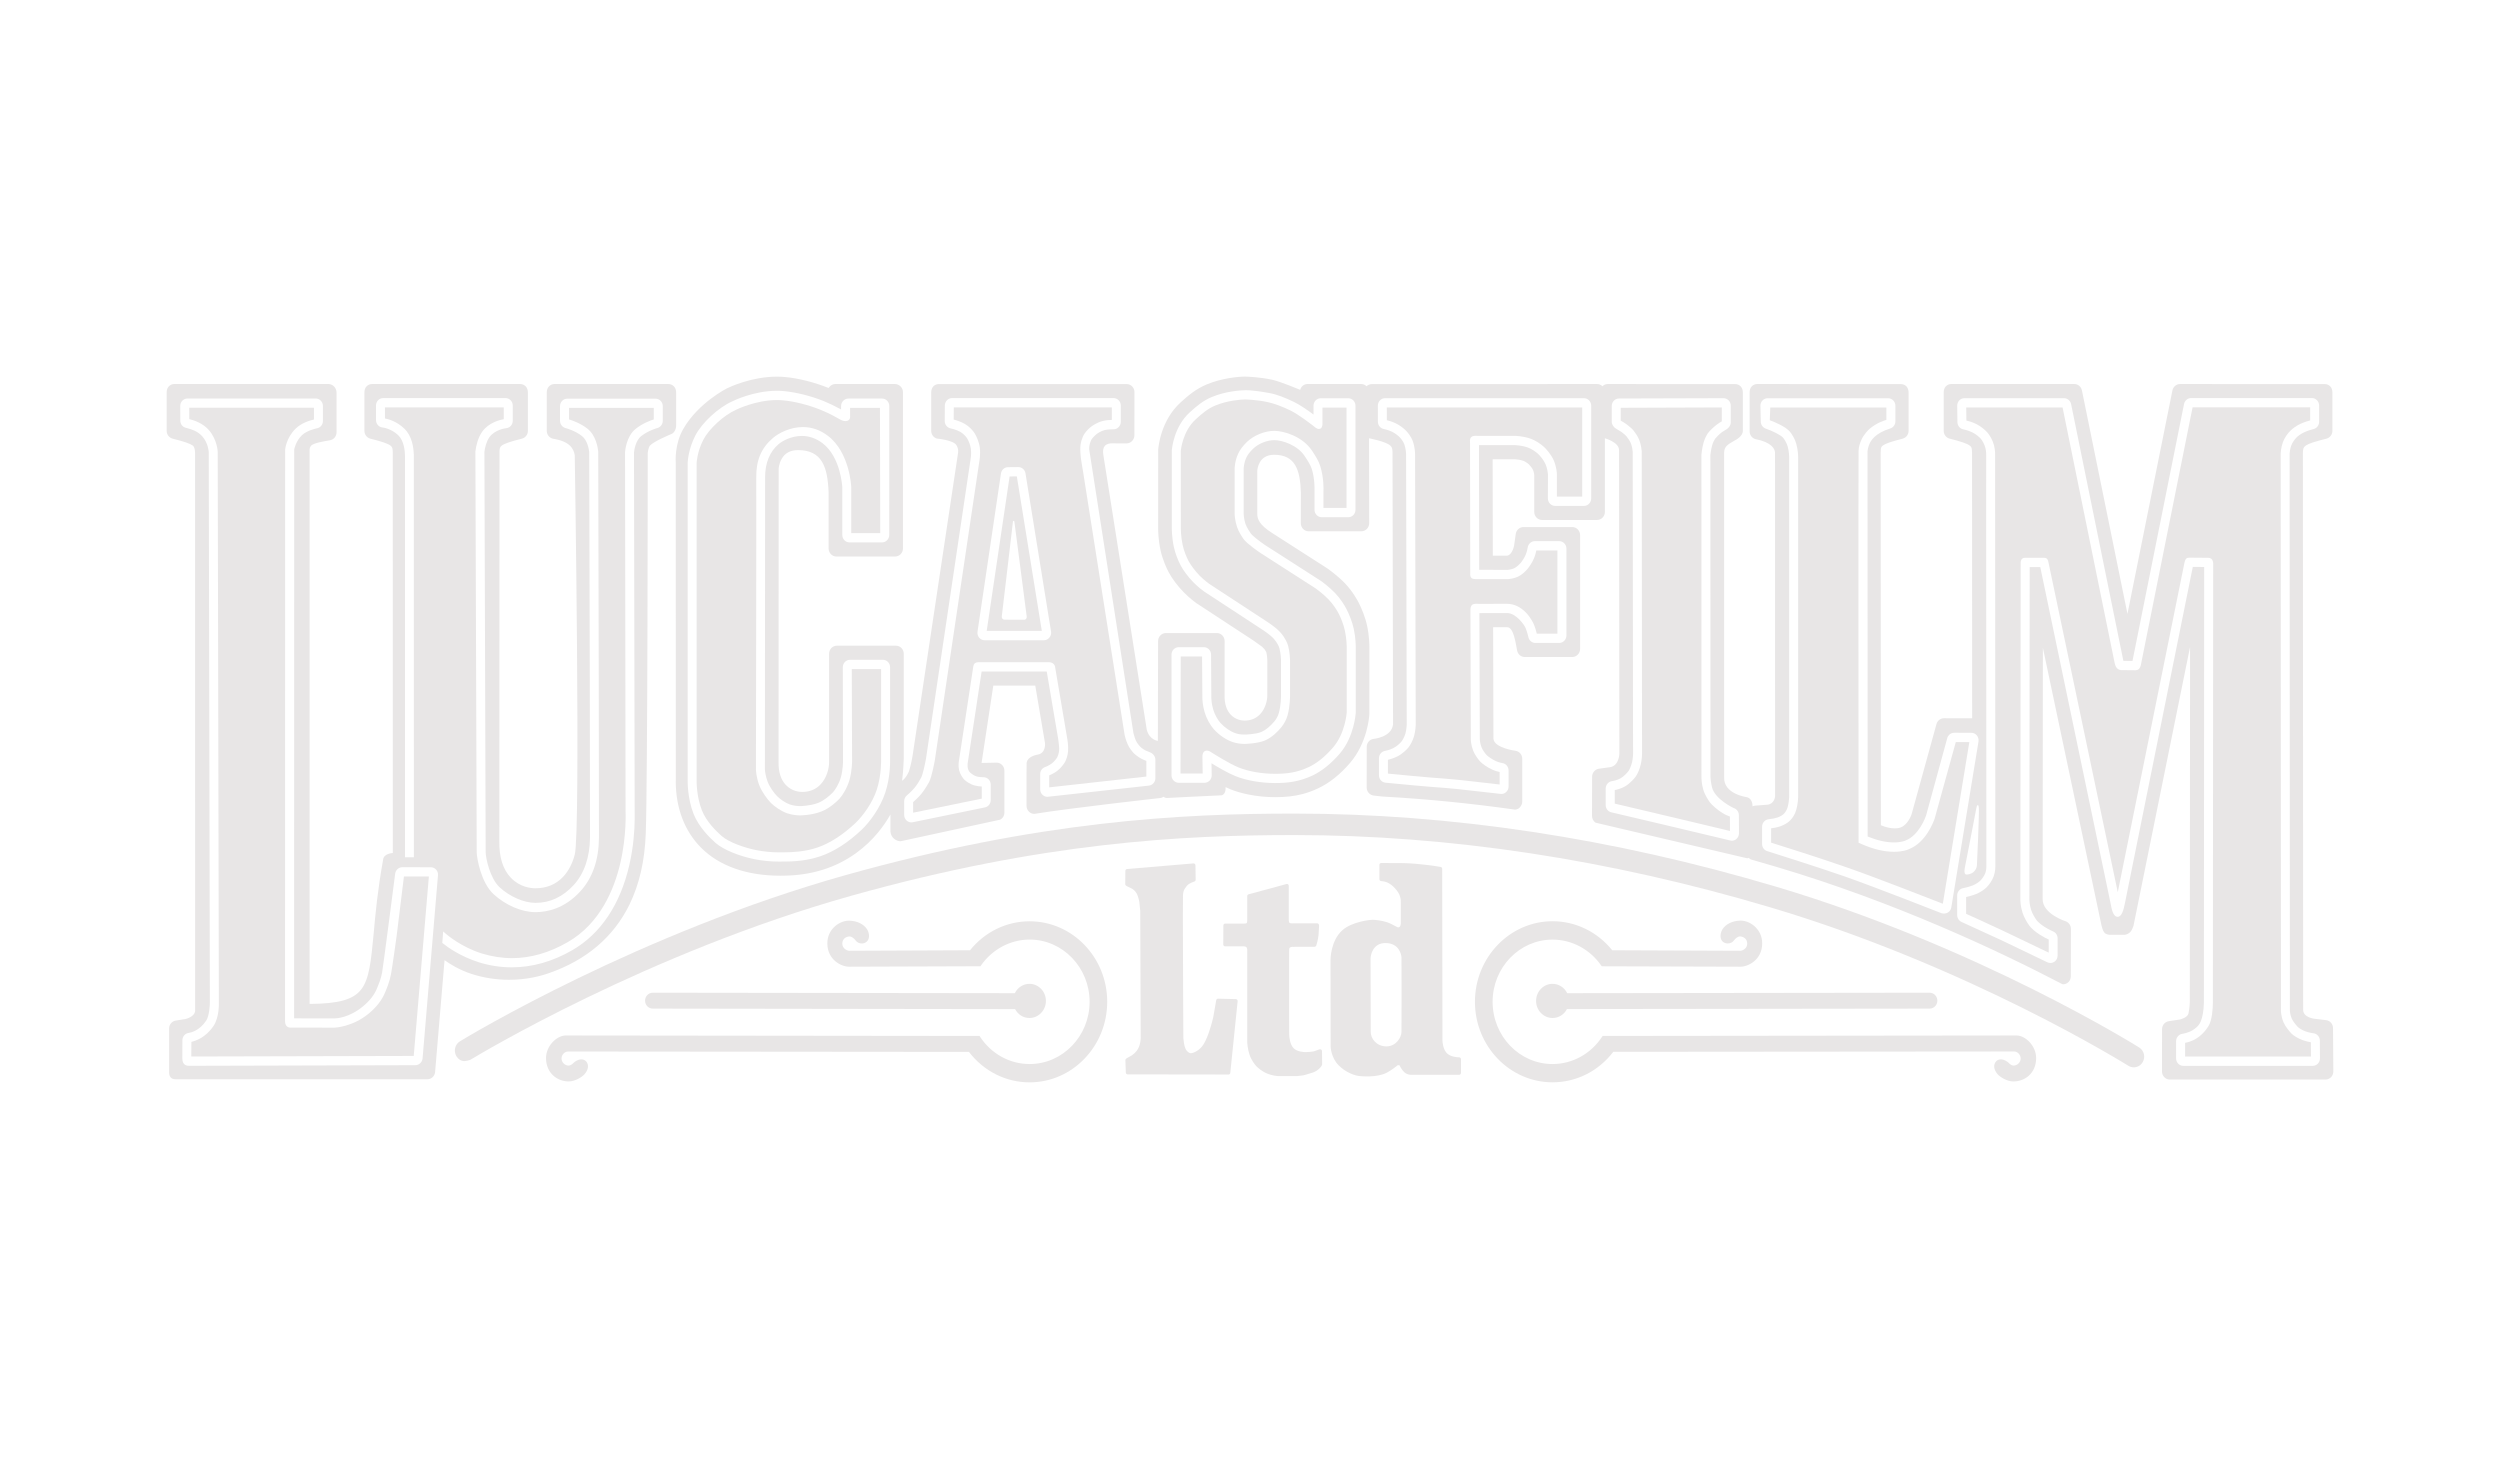 <?xml version="1.0" encoding="UTF-8"?>
<svg width="120px" height="70px" viewBox="0 0 120 70" version="1.1" xmlns="http://www.w3.org/2000/svg" xmlns:xlink="http://www.w3.org/1999/xlink">
    <!-- Generator: Sketch 56.3 (81716) - https://sketch.com -->
    <title>Assets / Logos / Client Logos / Lucasfilm</title>
    <desc>Created with Sketch.</desc>
    <g id="Assets-/-Logos-/-Client-Logos-/-Lucasfilm" stroke="none" stroke-width="1" fill="none" fill-rule="evenodd">
        <g id="Lucasfilm_logo-2-Copy" transform="translate(8, 18)" fill="#E8E6E6" fill-rule="nonzero">
            <g id="Lucasfilm_logo">
                <path d="M13.267,27.288 L13.23,27.261 L13.272,26.71 L13.398,26.82 C13.474,26.884 14.148,27.46 15.123,27.766 C15.604,27.913 16.094,27.991 16.577,27.991 C17.47,27.991 18.37,27.731 19.253,27.221 C20.817,26.324 21.489,24.662 21.776,23.426 C22.088,22.085 22.027,20.934 22.027,20.924 L22.027,20.922 L22.002,3.717 L22.002,3.715 L22.002,3.712 C22.002,3.682 22.05,2.945 22.52,2.579 C22.847,2.319 23.222,2.182 23.381,2.133 L23.381,1.579 L19.314,1.579 L19.314,2.132 C19.477,2.182 19.87,2.319 20.199,2.578 C20.606,2.897 20.697,3.495 20.715,3.67 L20.715,3.675 L20.715,3.677 C20.732,9.199 20.755,21.682 20.75,22.21 C20.742,23.282 20.44,24.151 19.849,24.792 C19.095,25.611 18.267,25.783 17.709,25.783 L17.692,25.783 C17.035,25.781 16.27,25.449 15.695,24.924 C15.083,24.36 14.885,23.184 14.882,22.905 L14.819,3.677 L14.819,3.672 L14.819,3.67 C14.852,3.393 14.94,3.007 15.154,2.71 C15.471,2.279 15.991,2.155 16.18,2.12 L16.18,1.554 L10.478,1.554 L10.478,2.087 C10.646,2.117 11.046,2.225 11.406,2.573 C11.773,2.922 11.849,3.465 11.861,3.794 L11.864,3.794 L11.864,3.854 L11.866,23.15 L11.439,23.15 L11.439,3.857 C11.434,3.655 11.396,3.161 11.119,2.895 C10.79,2.578 10.405,2.524 10.362,2.519 C10.181,2.501 10.048,2.347 10.048,2.162 L10.048,1.465 C10.048,1.268 10.201,1.108 10.393,1.108 L16.265,1.108 C16.456,1.108 16.612,1.268 16.612,1.465 L16.612,2.197 C16.612,2.384 16.477,2.536 16.298,2.553 C16.243,2.558 15.755,2.628 15.498,2.977 C15.347,3.186 15.279,3.478 15.252,3.687 L15.312,22.903 C15.315,23.199 15.523,24.166 15.984,24.592 C16.474,25.041 17.146,25.335 17.694,25.337 L17.712,25.337 C18.401,25.337 19.014,25.05 19.535,24.485 C20.04,23.937 20.312,23.147 20.32,22.205 C20.325,21.689 20.302,9.226 20.282,3.692 L20.282,3.689 C20.267,3.565 20.196,3.134 19.937,2.932 C19.598,2.663 19.145,2.546 19.14,2.546 C18.989,2.503 18.881,2.361 18.881,2.199 L18.881,1.492 C18.881,1.298 19.037,1.136 19.228,1.136 L23.468,1.136 C23.657,1.136 23.813,1.298 23.813,1.492 L23.813,2.2 C23.813,2.362 23.705,2.504 23.554,2.546 C23.546,2.546 23.124,2.663 22.779,2.932 C22.505,3.146 22.442,3.617 22.432,3.72 L22.432,4.126 C22.445,10.527 22.465,21.271 22.465,21.333 C22.46,21.841 22.412,22.636 22.206,23.528 C21.771,25.422 20.822,26.832 19.464,27.612 C18.524,28.155 17.548,28.432 16.564,28.432 C16.029,28.432 15.498,28.35 14.987,28.19 C14.092,27.906 13.486,27.465 13.267,27.288 M13.023,24.014 L12.284,32.802 C12.266,32.987 12.115,33.129 11.937,33.129 L1.097,33.159 C1.006,33.159 0.752,33.166 0.752,32.802 L0.755,31.933 C0.755,31.751 0.888,31.599 1.064,31.579 C1.147,31.566 1.57,31.482 1.897,30.991 C2.05,30.762 2.075,30.218 2.073,30.119 L2.02,3.702 C2.017,3.66 1.992,3.274 1.723,2.96 C1.491,2.691 1.192,2.608 0.993,2.554 L0.903,2.529 C0.754,2.486 0.654,2.352 0.654,2.187 L0.654,2.038 C0.654,1.831 0.651,1.485 0.651,1.485 C0.651,1.387 0.687,1.3 0.752,1.233 C0.817,1.166 0.908,1.128 0.998,1.128 L7.153,1.128 C7.344,1.128 7.5,1.288 7.5,1.485 L7.5,2.207 C7.5,2.384 7.379,2.531 7.211,2.559 C7.163,2.571 6.728,2.661 6.491,2.892 C6.207,3.166 6.124,3.543 6.122,3.585 C6.122,3.617 6.119,12.635 6.119,20.309 L6.117,30.881 C6.117,30.881 7.762,30.884 8.053,30.884 C8.124,30.884 8.755,30.866 9.434,30.296 C9.749,30.037 9.97,29.75 10.093,29.446 L10.108,29.411 C10.153,29.306 10.284,28.993 10.34,28.691 C10.38,28.497 10.963,23.982 10.968,23.937 C10.991,23.758 11.139,23.626 11.313,23.626 L12.679,23.628 C12.777,23.628 12.87,23.67 12.935,23.743 C13.001,23.815 13.033,23.914 13.023,24.014 M16.431,29.03 C17.264,29.03 17.935,28.858 18.355,28.708 C20.151,28.083 21.451,26.974 22.214,25.422 C22.686,24.448 22.946,23.339 22.996,22.023 C23.089,19.612 23.091,3.966 23.091,3.735 C23.091,3.735 23.119,3.478 23.199,3.388 C23.381,3.184 24.198,2.845 24.198,2.845 C24.359,2.8 24.455,2.601 24.455,2.427 L24.455,0.837 C24.455,0.722 24.417,0.615 24.351,0.55 C24.281,0.475 24.185,0.433 24.085,0.433 L18.612,0.433 C18.514,0.433 18.418,0.475 18.348,0.55 C18.282,0.615 18.245,0.722 18.245,0.837 L18.245,2.683 C18.245,2.853 18.358,3.007 18.521,3.052 L18.529,3.054 L18.534,3.057 C19.341,3.181 19.535,3.528 19.588,3.852 C19.588,3.852 19.877,21.946 19.588,23.022 C19.588,23.022 19.588,23.027 19.588,23.025 C19.588,23.022 19.588,23.022 19.588,23.022 C19.492,23.396 19.311,23.79 19.027,24.089 C18.682,24.453 18.237,24.637 17.701,24.637 C17.49,24.637 16.954,24.59 16.519,24.129 C16.139,23.733 15.956,23.145 15.968,22.384 L15.968,22.382 C15.968,22.24 15.968,19.018 15.976,4.494 C15.976,4.031 15.976,3.705 15.976,3.705 C15.981,3.523 15.989,3.46 16.084,3.388 C16.215,3.291 16.497,3.194 17.06,3.054 L17.063,3.052 C17.226,3.007 17.339,2.852 17.339,2.683 L17.339,0.837 C17.339,0.722 17.299,0.615 17.239,0.55 C17.168,0.475 17.07,0.433 16.969,0.433 L9.857,0.433 C9.759,0.433 9.661,0.475 9.59,0.55 C9.527,0.615 9.492,0.722 9.492,0.837 L9.492,2.683 C9.492,2.853 9.605,3.007 9.766,3.052 L9.766,3.054 L9.769,3.054 C10.33,3.194 10.614,3.291 10.742,3.388 C10.84,3.46 10.845,3.523 10.853,3.705 L10.855,22.945 C10.855,22.945 10.405,22.96 10.387,23.279 C10.126,24.722 10.018,25.885 9.935,26.822 C9.809,28.13 9.731,28.995 9.331,29.501 C8.949,29.984 8.252,30.179 6.861,30.188 L6.861,3.565 C6.871,3.49 6.896,3.433 6.942,3.383 C7.077,3.259 7.563,3.179 7.824,3.136 L7.842,3.131 C8.023,3.102 8.151,2.94 8.154,2.753 L8.154,0.844 C8.154,0.617 7.973,0.431 7.754,0.431 L0.367,0.431 C0.269,0.431 0.171,0.475 0.101,0.548 C0.038,0.613 0,0.72 0,0.834 L0,2.683 C0,2.852 0.113,3.007 0.277,3.052 L0.279,3.054 C0.843,3.194 1.124,3.293 1.255,3.388 C1.363,3.468 1.363,3.734 1.363,3.734 C1.363,3.831 1.366,30.258 1.366,30.5 C1.366,30.796 0.946,30.901 0.918,30.909 C0.918,30.909 0.556,30.968 0.438,30.988 C0.259,31.013 0.123,31.17 0.118,31.354 L0.118,31.357 L0.118,31.359 L0.118,33.45 C0.118,33.525 0.118,33.639 0.201,33.727 C0.282,33.804 0.382,33.804 0.433,33.804 L0.453,33.804 L0.468,33.804 L12.515,33.804 C12.711,33.804 12.87,33.652 12.885,33.452 L13.338,28.088 C13.582,28.262 14.029,28.551 14.625,28.746 C15.209,28.935 15.815,29.03 16.431,29.03" id="Shape"></path>
                <path d="M103.258,33.056 C103.193,33.121 103.105,33.161 103.014,33.161 L96.799,33.161 C96.608,33.161 96.452,32.999 96.452,32.802 L96.452,31.98 C96.452,31.803 96.58,31.649 96.749,31.624 C96.777,31.619 97.036,31.577 97.234,31.457 C97.378,31.367 97.541,31.25 97.632,31.036 C97.72,30.837 97.777,30.515 97.787,30.136 C97.787,30.124 97.8,11.063 97.8,9.216 C97.647,9.216 97.405,9.214 97.254,9.211 C97.02,10.363 94.025,25.208 93.995,25.36 C93.929,25.696 93.841,26.008 93.645,26.008 C93.421,26 93.356,25.617 93.313,25.385 C93.298,25.308 90.225,10.632 89.933,9.219 L89.425,9.219 L89.41,25.195 C89.41,25.205 89.417,25.437 89.493,25.674 C89.553,25.863 89.689,26.075 89.759,26.172 C89.812,26.244 89.965,26.379 90.131,26.486 C90.333,26.616 90.549,26.708 90.551,26.711 C90.685,26.765 90.765,26.897 90.765,27.039 L90.765,27.867 C90.765,27.989 90.707,28.101 90.607,28.168 C90.552,28.203 90.486,28.223 90.418,28.223 C90.37,28.223 90.318,28.21 90.275,28.191 L88.009,27.104 L86.15,26.252 C86.024,26.192 85.944,26.063 85.944,25.923 L85.944,24.986 C85.944,24.812 86.062,24.665 86.223,24.632 C86.226,24.632 86.231,24.632 86.236,24.63 C86.457,24.585 86.61,24.533 86.698,24.498 C86.844,24.438 86.983,24.343 87.053,24.274 C87.123,24.206 87.244,24.049 87.294,23.91 C87.345,23.768 87.347,23.623 87.345,23.596 L87.345,22.437 C87.337,6.082 87.332,3.867 87.337,3.859 C87.337,3.829 87.342,3.66 87.299,3.5 C87.254,3.328 87.154,3.149 87.078,3.059 C87.008,2.982 86.844,2.833 86.663,2.75 C86.464,2.653 86.248,2.611 86.246,2.611 C86.082,2.583 85.961,2.439 85.956,2.265 L85.946,1.48 C85.944,1.385 85.979,1.29 86.044,1.22 C86.11,1.153 86.198,1.113 86.293,1.113 L91.072,1.113 C91.238,1.113 91.379,1.233 91.414,1.4 C93.63,12.279 93.897,13.584 93.922,13.721 C94.042,13.721 94.233,13.724 94.359,13.726 C94.561,12.72 96.822,1.465 96.834,1.392 C96.867,1.226 97.013,1.106 97.174,1.106 L102.971,1.106 C103.162,1.106 103.318,1.268 103.318,1.465 L103.318,2.247 C103.318,2.414 103.203,2.563 103.044,2.596 C102.989,2.611 102.793,2.661 102.604,2.748 C102.446,2.82 102.302,2.927 102.229,3.002 C102.149,3.084 102.033,3.239 101.98,3.386 C101.917,3.555 101.905,3.737 101.902,3.775 C101.902,4.161 101.915,30.311 101.915,30.515 C101.915,30.518 101.92,30.699 102.005,30.896 C102.068,31.036 102.229,31.228 102.297,31.295 C102.342,31.345 102.508,31.45 102.674,31.509 C102.853,31.574 103.041,31.597 103.044,31.597 C103.22,31.616 103.351,31.768 103.353,31.948 C103.358,32.802 103.358,32.802 103.358,32.802 C103.359,32.897 103.321,32.987 103.258,33.056 L103.258,33.056 Z M86.892,23.528 C86.887,23.653 86.829,23.765 86.729,23.857 C86.608,23.964 86.439,23.979 86.402,23.979 C86.331,23.979 86.248,23.939 86.326,23.576 C86.402,23.214 86.862,20.802 86.862,20.802 C86.874,20.685 86.965,20.518 86.985,20.79 C87.005,21.067 86.9,23.414 86.892,23.528 L86.892,23.528 Z M85.197,25.836 C85.169,25.826 82.02,24.585 80.536,24.066 C79.163,23.588 77.214,22.978 76.839,22.858 L76.829,22.856 C76.678,22.808 76.58,22.671 76.58,22.512 L76.58,21.679 C76.58,21.493 76.723,21.336 76.902,21.323 L76.907,21.321 C77.06,21.308 77.206,21.278 77.322,21.239 C77.48,21.186 77.594,21.099 77.634,21.054 C77.692,20.989 77.767,20.885 77.807,20.745 C77.86,20.558 77.875,20.334 77.88,20.272 L77.88,20.269 L77.88,3.934 C77.88,3.931 77.878,3.672 77.807,3.425 C77.762,3.269 77.667,3.107 77.591,3.014 C77.483,2.882 77.073,2.683 76.754,2.573 C76.61,2.521 76.512,2.377 76.517,2.222 L76.5,1.462 C76.507,1.27 76.658,1.116 76.847,1.116 L82.632,1.116 C82.823,1.116 82.979,1.278 82.979,1.477 L82.979,2.225 C82.979,2.379 82.883,2.516 82.747,2.561 C81.98,2.8 81.804,3.164 81.744,3.286 C81.658,3.468 81.643,3.642 81.641,3.66 C81.643,6.299 81.643,13.198 81.646,17.322 C81.646,19.808 81.646,21.847 81.646,22.153 C82.106,22.34 82.533,22.437 82.913,22.437 C83.265,22.437 83.446,22.352 83.449,22.352 L83.464,22.345 C84.105,22.098 84.412,21.256 84.45,21.151 C84.483,21.032 85.466,17.439 85.476,17.402 L85.478,17.399 L85.478,17.397 C85.481,17.387 85.564,17.172 85.806,17.172 C86.009,17.172 86.628,17.175 86.628,17.175 C86.731,17.175 86.827,17.222 86.89,17.302 C86.955,17.382 86.983,17.486 86.968,17.593 L85.662,25.559 C85.584,25.913 85.237,25.851 85.197,25.836 L85.197,25.836 Z M75.338,22.28 C75.275,22.33 75.199,22.355 75.124,22.355 C75.081,22.355 74.91,22.312 74.857,22.297 C74.359,22.17 69.397,21.004 69.347,20.992 C69.188,20.959 69.073,20.81 69.073,20.646 L69.073,19.848 C69.073,19.671 69.206,19.517 69.374,19.494 C69.432,19.487 69.621,19.452 69.782,19.362 C69.948,19.27 70.104,19.093 70.172,19.006 C70.202,18.964 70.292,18.784 70.338,18.592 C70.385,18.39 70.388,18.179 70.388,18.179 L70.385,17.182 C70.383,13.562 70.37,3.974 70.37,3.69 L70.37,3.687 C70.365,3.62 70.343,3.443 70.29,3.301 C70.24,3.166 70.141,3.037 70.091,2.97 L70.086,2.96 C70.054,2.917 69.953,2.823 69.837,2.738 L69.558,2.568 C69.465,2.511 69.364,2.386 69.364,2.247 L69.364,1.487 C69.364,1.29 69.518,1.128 69.709,1.128 L74.729,1.113 C74.822,1.113 74.91,1.153 74.975,1.218 C75.041,1.285 75.076,1.377 75.076,1.472 L75.076,2.282 C75.076,2.419 74.975,2.546 74.882,2.601 L74.661,2.738 C74.525,2.84 74.379,2.99 74.327,3.059 C74.289,3.112 74.221,3.241 74.188,3.361 C74.125,3.58 74.103,3.814 74.098,3.844 C74.098,4.198 74.103,19.305 74.103,19.305 C74.103,19.315 74.118,19.552 74.173,19.778 C74.304,20.359 75.207,20.783 75.212,20.783 C75.36,20.827 75.466,20.967 75.466,21.126 L75.471,21.998 C75.471,22.111 75.421,22.213 75.338,22.28 L75.338,22.28 Z M68.378,5.922 C68.378,6.122 68.22,6.284 68.031,6.284 L66.648,6.284 C66.457,6.284 66.298,6.122 66.298,5.922 L66.303,4.769 C66.296,4.706 66.276,4.494 66.185,4.28 C66.102,4.086 65.919,3.867 65.815,3.774 C65.725,3.695 65.521,3.543 65.323,3.476 C65.036,3.376 64.729,3.366 64.729,3.366 L62.991,3.366 C62.991,4.061 62.999,8.611 63.001,9.351 L64.379,9.353 C64.415,9.348 64.56,9.331 64.681,9.276 C64.814,9.214 64.94,9.077 64.98,9.034 C65.033,8.977 65.162,8.795 65.232,8.631 C65.302,8.461 65.328,8.289 65.328,8.287 C65.353,8.11 65.499,7.975 65.672,7.975 L66.842,7.975 C67.03,7.975 67.189,8.135 67.189,8.332 L67.189,12.503 C67.189,12.7 67.03,12.862 66.842,12.862 L65.7,12.862 C65.534,12.862 65.393,12.742 65.36,12.575 L65.36,12.573 L65.36,12.57 L65.358,12.565 C65.35,12.528 65.303,12.331 65.232,12.154 C65.162,11.977 64.759,11.426 64.339,11.426 L63.011,11.429 C63.016,12.436 63.031,17.491 63.031,17.491 C63.031,17.498 63.039,17.68 63.112,17.865 C63.162,17.999 63.29,18.174 63.363,18.249 C63.426,18.313 63.627,18.455 63.806,18.535 C63.962,18.605 64.11,18.627 64.11,18.627 C64.284,18.65 64.412,18.804 64.412,18.981 L64.412,19.751 C64.412,19.853 64.372,19.95 64.296,20.018 C64.234,20.08 64.151,20.11 64.065,20.11 C64.052,20.11 64.04,20.11 64.027,20.107 L63.255,20.02 C61.932,19.871 61.693,19.843 61.336,19.818 C60.526,19.766 59.103,19.626 58.532,19.572 L58.502,19.569 C58.323,19.552 58.19,19.397 58.19,19.211 L58.19,18.398 C58.19,18.221 58.31,18.074 58.481,18.042 C58.481,18.042 58.695,18.007 58.884,17.907 C59.047,17.825 59.206,17.675 59.266,17.601 C59.316,17.541 59.412,17.374 59.46,17.212 C59.51,17.028 59.52,16.833 59.523,16.793 C59.523,16.592 59.492,3.779 59.492,3.779 C59.492,3.777 59.482,3.543 59.412,3.341 C59.359,3.184 59.233,3.037 59.193,2.997 C59.138,2.932 58.979,2.803 58.811,2.72 C58.625,2.631 58.426,2.593 58.423,2.593 C58.26,2.563 58.139,2.414 58.139,2.242 L58.137,1.472 C58.137,1.377 58.172,1.285 58.238,1.218 C58.303,1.151 58.391,1.113 58.484,1.113 L68.031,1.113 C68.22,1.113 68.378,1.273 68.378,1.472 L68.378,5.922 L68.378,5.922 Z M57.063,6.47 C57.063,6.665 56.91,6.827 56.716,6.827 L55.441,6.827 C55.252,6.827 55.096,6.665 55.096,6.47 L55.096,5.548 C55.099,5.459 55.111,4.99 54.968,4.517 C54.903,4.313 54.759,4.096 54.621,3.887 C54.279,3.368 53.552,3.127 53.167,3.127 C52.815,3.127 52.402,3.293 52.146,3.543 C51.998,3.682 51.879,3.839 51.822,3.969 C51.698,4.24 51.696,4.499 51.696,4.502 L51.696,6.667 C51.696,6.67 51.703,6.911 51.784,7.151 C51.847,7.328 51.99,7.537 52.045,7.617 C52.101,7.699 52.423,7.96 52.732,8.17 L53.363,8.573 C54.12,9.059 55.383,9.871 55.396,9.879 C55.433,9.904 55.778,10.148 56.087,10.469 C56.331,10.724 56.532,11.04 56.64,11.254 C56.749,11.466 56.905,11.835 56.98,12.181 C57.076,12.622 57.076,13.036 57.076,13.041 L57.076,16.215 L57.076,16.218 C57.071,16.265 57,17.366 56.311,18.171 C55.891,18.657 55.448,19.013 54.996,19.228 C54.354,19.524 53.816,19.586 53.202,19.586 C52.531,19.586 51.824,19.464 51.306,19.255 C50.941,19.11 50.428,18.806 50.152,18.637 C50.157,18.881 50.162,19.21 50.162,19.215 C50.162,19.31 50.126,19.397 50.064,19.467 C50.001,19.531 49.91,19.574 49.817,19.574 L48.579,19.574 C48.486,19.574 48.401,19.534 48.333,19.467 C48.268,19.399 48.232,19.31 48.232,19.212 L48.232,13.422 C48.232,13.225 48.388,13.065 48.579,13.065 L49.787,13.065 C49.973,13.065 50.131,13.222 50.131,13.419 L50.144,15.517 C50.144,15.52 50.149,15.769 50.234,16.056 C50.305,16.292 50.443,16.546 50.581,16.701 C50.788,16.928 51.069,17.12 51.313,17.197 C51.439,17.242 51.58,17.259 51.749,17.259 C51.754,17.259 52.274,17.252 52.553,17.13 C52.755,17.042 52.971,16.865 53.177,16.619 C53.25,16.529 53.346,16.377 53.388,16.208 C53.489,15.841 53.489,15.418 53.489,15.368 L53.489,13.684 C53.489,13.681 53.481,13.372 53.413,13.12 C53.381,12.993 53.295,12.866 53.252,12.799 L53.237,12.779 C53.207,12.732 53.119,12.622 52.991,12.515 C52.81,12.363 52.583,12.216 52.518,12.174 C52.405,12.101 49.812,10.402 49.802,10.395 C49.754,10.362 49.515,10.188 49.281,9.949 C49.045,9.709 48.806,9.393 48.675,9.146 C48.559,8.93 48.413,8.578 48.343,8.247 C48.247,7.803 48.247,7.385 48.247,7.367 L48.247,3.622 L48.247,3.62 L48.247,3.617 C48.25,3.57 48.335,2.496 49.105,1.796 C49.44,1.492 49.751,1.225 50.182,1.051 C50.815,0.787 51.53,0.732 51.753,0.732 C51.753,0.732 52.045,0.702 52.933,0.867 C53.293,0.931 53.69,1.091 54.12,1.298 C54.409,1.437 54.797,1.711 55.048,1.898 L55.048,1.477 C55.048,1.278 55.204,1.116 55.395,1.116 L56.716,1.116 C56.909,1.116 57.063,1.278 57.063,1.477 L57.063,6.47 L57.063,6.47 Z M47.458,19.355 C47.458,19.534 47.324,19.689 47.148,19.709 C47.148,19.709 42.289,20.247 42.277,20.247 C42.191,20.247 42.108,20.215 42.045,20.155 C41.972,20.09 41.929,19.993 41.929,19.891 L41.929,19.155 C41.929,18.998 42.027,18.864 42.171,18.817 C42.173,18.814 42.337,18.759 42.488,18.645 C42.603,18.558 42.722,18.4 42.747,18.353 C42.777,18.293 42.827,18.156 42.837,18.027 C42.837,17.994 42.84,17.962 42.84,17.93 C42.84,17.78 42.787,17.434 42.787,17.434 L42.732,17.11 L42.558,16.091 C42.435,15.363 42.302,14.566 42.244,14.234 L39.118,14.234 L38.914,15.567 L38.891,15.729 C38.705,16.938 38.454,18.597 38.451,18.617 C38.451,18.617 38.388,18.939 38.587,19.103 C38.627,19.138 38.763,19.24 38.896,19.275 C39.012,19.305 39.208,19.307 39.208,19.307 C39.299,19.307 39.387,19.342 39.45,19.407 C39.518,19.474 39.555,19.569 39.555,19.666 L39.555,20.406 C39.555,20.573 39.44,20.723 39.279,20.755 L35.813,21.468 C35.79,21.473 35.77,21.475 35.747,21.475 C35.667,21.475 35.586,21.445 35.526,21.393 C35.446,21.326 35.4,21.223 35.4,21.116 L35.4,20.459 C35.4,20.349 35.448,20.247 35.531,20.179 C35.534,20.174 35.74,20.008 35.908,19.803 C36.037,19.649 36.152,19.445 36.218,19.32 C36.286,19.198 36.396,18.712 36.449,18.408 C36.567,17.613 38.582,4.078 38.584,4.066 C38.584,4.063 38.635,3.809 38.602,3.543 C38.579,3.361 38.494,3.159 38.421,3.039 C38.361,2.945 38.24,2.815 38.104,2.735 C37.893,2.616 37.656,2.568 37.629,2.563 C37.465,2.528 37.344,2.381 37.347,2.207 L37.352,1.462 C37.355,1.27 37.508,1.108 37.697,1.108 L45.451,1.108 C45.642,1.108 45.798,1.27 45.798,1.465 L45.798,2.249 C45.798,2.347 45.758,2.444 45.687,2.509 C45.624,2.573 45.539,2.606 45.451,2.606 C45.443,2.606 45.149,2.608 45.026,2.643 C44.845,2.688 44.669,2.805 44.613,2.855 C44.485,2.967 44.402,3.064 44.369,3.139 C44.284,3.343 44.281,3.455 44.281,3.565 C44.281,3.565 46.389,17.077 46.404,17.185 C46.406,17.187 46.406,17.19 46.406,17.192 C46.447,17.361 46.492,17.476 46.52,17.543 C46.575,17.663 46.67,17.775 46.706,17.815 C46.741,17.86 46.849,17.949 46.977,18.019 L47.219,18.119 C47.357,18.179 47.458,18.321 47.458,18.458 L47.458,19.355 Z M34.492,20.05 C34.258,20.76 33.755,21.455 33.36,21.827 C32.704,22.447 32.038,22.876 31.374,23.102 C31.039,23.217 30.476,23.354 29.691,23.354 C29.691,23.354 29.457,23.356 29.384,23.356 C28.994,23.356 28.599,23.319 28.22,23.242 C27.468,23.092 26.718,22.781 26.356,22.467 C26.067,22.213 25.541,21.695 25.292,21.069 C24.99,20.302 25.008,19.484 25.008,19.479 L25.008,4.213 L25.008,4.21 C25.013,4.101 25.056,3.528 25.378,2.902 C25.692,2.292 26.487,1.557 27.151,1.265 C27.191,1.243 28.172,0.757 29.291,0.757 C29.409,0.757 29.528,0.762 29.643,0.774 C30.227,0.832 30.918,1.004 31.535,1.25 C31.811,1.365 32.093,1.5 32.372,1.654 L32.372,1.492 C32.372,1.293 32.531,1.131 32.722,1.131 L34.342,1.131 C34.53,1.131 34.686,1.293 34.686,1.49 L34.684,7.676 C34.684,7.771 34.648,7.863 34.583,7.93 C34.518,7.998 34.427,8.035 34.339,8.035 L32.775,8.035 C32.584,8.035 32.43,7.876 32.43,7.679 L32.43,5.394 C32.428,5.334 32.35,3.934 31.479,3.271 C31.172,3.042 30.84,2.925 30.486,2.925 C29.97,2.925 29.543,3.174 29.372,3.319 C28.949,3.677 28.725,4.225 28.725,4.901 L28.715,18.939 C28.72,19.013 28.748,19.27 28.849,19.529 C28.947,19.783 29.155,20.07 29.309,20.224 C29.447,20.361 29.699,20.541 29.915,20.615 C30.119,20.683 30.317,20.693 30.418,20.693 C30.421,20.693 30.893,20.685 31.268,20.541 C31.54,20.433 31.814,20.207 31.982,20.03 C32.081,19.925 32.269,19.636 32.36,19.317 C32.465,18.946 32.465,18.552 32.465,18.535 L32.455,14.03 C32.455,13.933 32.49,13.843 32.556,13.773 C32.624,13.708 32.707,13.669 32.8,13.669 L34.377,13.669 C34.568,13.669 34.724,13.831 34.724,14.027 L34.724,18.42 C34.724,18.453 34.756,19.26 34.492,20.05 L34.492,20.05 Z M103.985,31.35 C103.985,31.153 103.839,30.988 103.653,30.968 L103.102,30.901 C103.102,30.901 102.551,30.849 102.551,30.47 L102.539,3.734 C102.549,3.413 102.554,3.336 103.678,3.054 L103.681,3.052 C103.842,3.007 103.955,2.855 103.955,2.68 L103.955,0.837 C103.955,0.725 103.92,0.613 103.854,0.548 C103.786,0.475 103.688,0.436 103.59,0.436 L96.643,0.433 C96.467,0.433 96.311,0.563 96.276,0.742 C96.276,0.742 94.679,8.683 94.118,11.466 C93.555,8.708 91.953,0.824 91.933,0.742 C91.897,0.563 91.744,0.433 91.568,0.433 L85.662,0.433 C85.564,0.433 85.466,0.473 85.396,0.548 C85.333,0.613 85.298,0.72 85.298,0.837 L85.298,2.681 C85.298,2.855 85.411,3.007 85.572,3.052 L85.574,3.052 C86.135,3.194 86.419,3.291 86.548,3.388 C86.646,3.458 86.651,3.52 86.656,3.705 L86.658,3.732 C86.658,3.936 86.663,15.196 86.663,16.477 L85.313,16.475 C85.144,16.475 84.996,16.589 84.951,16.754 C84.938,16.796 83.791,20.957 83.756,21.086 C83.738,21.141 83.575,21.585 83.238,21.715 L83.233,21.715 L83.228,21.717 C83.228,21.717 83.132,21.762 82.949,21.762 C82.747,21.762 82.523,21.712 82.282,21.612 C82.28,20.314 82.272,4.001 82.272,3.735 C82.275,3.717 82.275,3.702 82.275,3.685 C82.279,3.508 82.285,3.451 82.378,3.383 C82.508,3.289 82.783,3.194 83.333,3.055 L83.333,3.052 L83.336,3.052 C83.499,3.007 83.612,2.855 83.612,2.681 L83.612,0.837 C83.612,0.725 83.572,0.613 83.512,0.548 C83.441,0.475 83.343,0.436 83.243,0.436 L76.346,0.433 C76.248,0.433 76.15,0.473 76.082,0.548 C76.017,0.613 75.982,0.72 75.982,0.837 L75.982,2.703 C75.982,2.877 76.095,3.029 76.256,3.077 L76.258,3.077 C77.036,3.226 77.196,3.545 77.201,3.73 L77.204,20.232 C77.201,20.274 77.156,20.588 76.837,20.626 L76.253,20.67 C76.208,20.673 76.163,20.685 76.12,20.703 C76.12,20.703 76.145,20.341 75.848,20.264 C75.848,20.264 74.719,20.117 74.759,19.305 L74.757,3.734 C74.767,3.453 74.883,3.358 75.252,3.151 C75.28,3.136 75.657,2.96 75.657,2.681 L75.657,0.837 C75.657,0.725 75.617,0.613 75.554,0.548 C75.484,0.475 75.388,0.436 75.288,0.436 L69.176,0.433 C69.078,0.433 68.987,0.47 68.917,0.54 C68.846,0.47 68.756,0.433 68.658,0.433 L57.853,0.436 C57.757,0.436 57.664,0.473 57.594,0.54 C57.526,0.473 57.435,0.433 57.34,0.433 L54.759,0.433 C54.593,0.433 54.452,0.55 54.409,0.712 C54.404,0.71 53.474,0.319 53.069,0.229 C52.45,0.094 51.844,0.079 51.776,0.077 L51.753,0.077 C51.434,0.077 50.642,0.154 49.938,0.446 C49.412,0.662 49.04,0.979 48.672,1.313 C47.714,2.182 47.604,3.45 47.593,3.59 L47.593,3.597 L47.593,3.602 L47.591,7.37 C47.591,7.454 47.596,7.9 47.702,8.394 C47.807,8.895 48.031,9.346 48.099,9.47 C48.257,9.772 48.542,10.148 48.823,10.432 C49.092,10.706 49.357,10.9 49.429,10.955 L49.452,10.97 L49.46,10.973 L49.462,10.975 C49.573,11.047 52.116,12.712 52.163,12.744 C52.183,12.759 52.417,12.926 52.578,13.041 L52.702,13.17 L52.709,13.18 C52.764,13.265 52.777,13.297 52.782,13.302 C52.817,13.434 52.832,13.631 52.832,13.701 C52.832,13.726 52.83,14.802 52.83,15.366 L52.83,15.368 C52.835,15.637 52.732,16.021 52.485,16.282 C52.292,16.484 52.043,16.589 51.738,16.589 C51.62,16.589 51.318,16.559 51.077,16.307 C50.873,16.093 50.772,15.777 50.78,15.368 L50.78,15.366 C50.78,15.119 50.782,12.797 50.782,12.772 C50.782,12.56 50.614,12.386 50.408,12.386 L47.963,12.386 C47.757,12.386 47.588,12.56 47.588,12.774 L47.578,17.563 C47.578,17.563 47.173,17.523 47.045,17.027 C46.927,16.28 44.997,4.076 44.962,3.849 C44.927,3.65 44.95,3.505 45.025,3.411 C45.121,3.293 45.289,3.281 45.355,3.281 C45.372,3.281 46.069,3.283 46.076,3.283 C46.172,3.283 46.263,3.243 46.33,3.179 C46.406,3.104 46.451,3.002 46.451,2.897 L46.454,0.819 C46.454,0.607 46.285,0.435 46.079,0.435 L37.065,0.435 C36.964,0.435 36.866,0.475 36.798,0.548 C36.735,0.612 36.698,0.724 36.698,0.837 L36.698,2.68 C36.698,2.855 36.811,3.007 36.972,3.052 C36.972,3.052 37.769,3.121 37.912,3.373 C37.965,3.47 38.005,3.565 37.99,3.717 L35.8,18.301 C35.739,18.647 35.654,18.966 35.634,19.013 C35.634,19.013 35.505,19.342 35.299,19.479 C35.367,18.978 35.377,18.445 35.38,18.42 L35.38,13.38 C35.38,13.168 35.214,12.993 35.005,12.993 L32.17,12.993 C32.072,12.993 31.977,13.033 31.906,13.105 C31.836,13.18 31.796,13.277 31.796,13.382 L31.796,18.567 C31.803,18.886 31.68,19.342 31.388,19.651 C31.162,19.89 30.863,20.013 30.503,20.013 C30.365,20.013 30.005,19.98 29.721,19.679 C29.479,19.424 29.361,19.053 29.371,18.57 L29.371,18.567 C29.369,18.346 29.376,4.497 29.376,4.497 C29.376,4.472 29.394,4.253 29.512,4.041 C29.668,3.749 29.937,3.605 30.307,3.605 C31.459,3.605 31.728,4.415 31.773,5.641 L31.773,5.668 L31.773,8.327 C31.773,8.539 31.939,8.713 32.145,8.713 L34.965,8.713 C35.063,8.713 35.161,8.671 35.231,8.601 C35.304,8.526 35.342,8.429 35.342,8.324 L35.342,0.819 C35.34,0.607 35.163,0.433 34.952,0.433 L32.098,0.433 C31.884,0.433 31.773,0.623 31.773,0.623 L31.771,0.623 C31.097,0.351 30.344,0.161 29.703,0.099 C29.57,0.087 29.434,0.079 29.298,0.079 C28.086,0.079 27.04,0.568 26.886,0.645 C26.886,0.645 25.513,1.338 24.799,2.586 C24.369,3.336 24.434,4.151 24.436,4.218 L24.439,19.497 L24.436,19.512 C24.441,20.8 24.864,21.901 25.656,22.694 C26.529,23.568 27.842,24.034 29.452,24.034 C29.482,24.034 29.62,24.032 29.63,24.032 C30.956,24.017 32.123,23.651 33.093,22.948 C33.936,22.34 34.457,21.602 34.741,21.094 L34.741,21.916 C34.768,22.235 35.04,22.38 35.229,22.38 C35.246,22.38 40.002,21.346 40.002,21.346 C40.133,21.283 40.211,21.151 40.211,21.002 L40.211,18.994 C40.211,18.889 40.171,18.787 40.098,18.717 C40.028,18.645 39.937,18.607 39.839,18.607 C39.836,18.607 39.14,18.625 39.115,18.622 C39.17,18.254 39.678,14.91 39.678,14.91 L41.693,14.91 C41.791,15.483 42.14,17.551 42.16,17.668 C42.16,17.668 42.216,18.146 41.818,18.219 C41.574,18.261 41.255,18.396 41.278,18.687 L41.273,19.151 L41.273,20.681 C41.273,20.788 41.32,20.892 41.396,20.967 C41.466,21.032 41.554,21.064 41.645,21.067 L41.663,21.064 C43.373,20.785 47.701,20.304 47.701,20.304 C47.757,20.299 47.804,20.277 47.84,20.247 C47.905,20.282 47.955,20.304 48.003,20.304 C48.003,20.304 49.857,20.207 50.636,20.175 C50.636,20.175 50.825,20.145 50.828,19.856 C50.828,19.853 50.828,19.824 50.828,19.781 C50.918,19.826 50.996,19.861 51.066,19.888 C51.318,19.99 51.605,20.07 51.914,20.135 C52.329,20.219 52.772,20.264 53.202,20.264 C53.715,20.264 54.137,20.217 54.532,20.112 C54.776,20.048 55.018,19.958 55.267,19.841 C55.807,19.589 56.323,19.178 56.803,18.62 C57.628,17.658 57.729,16.405 57.729,16.26 C57.729,16.19 57.731,13.041 57.731,13.041 C57.731,12.991 57.729,12.538 57.621,12.037 C57.533,11.623 57.354,11.197 57.221,10.936 C57.158,10.811 56.922,10.378 56.554,9.994 C56.202,9.63 55.737,9.299 55.737,9.299 C55.737,9.299 55.732,9.296 53.076,7.592 C52.432,7.188 52.347,6.902 52.349,6.65 L52.349,4.604 C52.354,4.514 52.415,3.829 53.159,3.829 C54.173,3.829 54.409,4.554 54.442,5.641 C54.442,5.758 54.439,7.063 54.439,7.116 C54.439,7.33 54.608,7.502 54.811,7.502 L57.344,7.502 C57.55,7.502 57.721,7.33 57.721,7.118 L57.714,3.037 C57.729,3.042 58.526,3.189 58.733,3.388 C58.818,3.468 58.833,3.515 58.841,3.702 L58.866,16.773 C58.795,17.399 57.915,17.469 57.915,17.469 C57.737,17.498 57.603,17.66 57.603,17.847 L57.601,19.801 C57.601,20 57.747,20.165 57.94,20.187 L58.335,20.232 L58.446,20.239 C60.543,20.356 62.578,20.561 64.709,20.86 C64.709,20.86 64.839,20.872 64.945,20.763 C65.02,20.685 65.068,20.583 65.068,20.473 L65.068,18.423 C65.068,18.229 64.935,18.069 64.749,18.039 C64.749,18.039 63.718,17.905 63.685,17.459 C63.685,17.309 63.67,12.106 63.67,12.106 C63.939,12.106 64.286,12.106 64.334,12.106 C64.661,12.091 64.754,12.894 64.822,13.228 C64.857,13.407 65.01,13.537 65.186,13.537 L67.468,13.537 C67.674,13.537 67.845,13.362 67.845,13.15 L67.845,7.684 C67.845,7.472 67.674,7.298 67.468,7.298 L65.129,7.298 C64.942,7.298 64.782,7.442 64.756,7.629 L64.678,8.182 C64.678,8.182 64.598,8.643 64.331,8.673 L63.655,8.673 C63.655,7.375 63.65,4.647 63.647,4.046 L64.726,4.046 C64.792,4.049 64.963,4.066 65.116,4.118 C65.184,4.141 65.31,4.22 65.385,4.288 C65.435,4.333 65.554,4.482 65.584,4.557 C65.627,4.654 65.639,4.756 65.644,4.799 L65.644,6.573 C65.644,6.787 65.813,6.959 66.019,6.959 L68.657,6.959 C68.864,6.959 69.035,6.787 69.035,6.573 L69.035,3.037 C69.05,3.044 69.701,3.221 69.714,3.595 L69.714,3.615 C69.716,3.772 69.729,18.169 69.729,18.179 C69.729,18.179 69.721,18.752 69.289,18.824 L68.745,18.899 C68.564,18.926 68.423,19.088 68.421,19.28 L68.416,21.166 C68.416,21.293 68.479,21.413 68.585,21.488 C68.585,21.488 75.856,23.197 75.861,23.197 C75.891,23.197 75.919,23.19 75.944,23.175 C75.966,23.204 75.992,23.229 76.024,23.244 L76.044,23.254 C76.492,23.381 76.899,23.498 77.289,23.616 C82.911,25.288 87.838,27.592 90.981,29.234 C90.981,29.234 91.07,29.282 91.228,29.187 C91.339,29.12 91.399,28.993 91.399,28.86 L91.404,26.588 C91.404,26.431 91.314,26.292 91.173,26.229 C91.173,26.229 90.046,25.881 90.046,25.158 C90.046,24.433 90.053,17.14 90.058,13.091 C90.871,16.955 92.85,26.322 92.873,26.426 C92.881,26.466 92.928,26.668 93.009,26.763 C93.082,26.852 93.215,26.872 93.313,26.872 C93.326,26.872 93.992,26.87 93.992,26.87 C94.007,26.867 94.138,26.85 94.244,26.747 C94.342,26.653 94.407,26.441 94.407,26.441 C94.407,26.441 96.334,16.938 97.123,13.053 C97.121,17.937 97.111,29.929 97.111,30.114 C97.103,30.345 97.066,30.577 97.043,30.664 C96.985,30.841 96.686,30.926 96.631,30.936 C96.598,30.941 96.487,30.956 96.097,31.018 C95.914,31.048 95.78,31.208 95.778,31.4 L95.775,33.43 C95.775,33.644 95.944,33.819 96.15,33.819 L103.625,33.819 C103.726,33.819 103.821,33.774 103.892,33.704 C103.96,33.63 104,33.532 104,33.43 C104,33.43 104,33.43 103.985,31.35 L103.985,31.35 Z" id="Shape"></path>
                <path d="M41.421,26.222 C40.315,26.222 39.271,26.728 38.562,27.612 L32.757,27.637 C32.639,27.632 32.43,27.515 32.43,27.293 C32.435,27.051 32.618,26.957 32.779,26.949 C32.895,26.957 33.003,27.051 33.064,27.136 C33.132,27.231 33.242,27.288 33.363,27.288 C33.448,27.288 33.531,27.261 33.594,27.206 C33.758,27.076 33.738,26.802 33.625,26.615 C33.464,26.356 33.139,26.199 32.757,26.192 L32.742,26.192 C32.49,26.192 32.211,26.319 32.015,26.523 C31.874,26.668 31.711,26.917 31.713,27.288 C31.716,28.076 32.39,28.402 32.749,28.402 C32.757,28.402 32.762,28.402 32.767,28.402 C32.792,28.402 38.735,28.382 39.032,28.38 L39.062,28.38 L39.077,28.357 C39.618,27.57 40.496,27.099 41.422,27.099 C43.009,27.099 44.301,28.442 44.301,30.086 C44.301,31.733 43.008,33.074 41.422,33.074 C40.463,33.074 39.573,32.581 39.035,31.753 L39.02,31.726 L38.989,31.726 L19.135,31.703 C18.71,31.721 18.202,32.214 18.209,32.802 C18.22,33.525 18.76,33.906 19.289,33.909 L19.294,33.909 C19.603,33.909 19.93,33.704 20.053,33.567 C20.252,33.343 20.279,33.104 20.126,32.934 L20.124,32.934 L20.121,32.932 C20.061,32.877 19.99,32.85 19.907,32.85 C19.741,32.85 19.59,32.957 19.532,33.017 C19.472,33.076 19.387,33.149 19.288,33.149 C19.107,33.144 18.951,32.982 18.954,32.805 C18.954,32.628 19.102,32.473 19.268,32.473 C19.276,32.473 37.84,32.491 38.509,32.491 C39.223,33.42 40.282,33.953 41.421,33.953 C43.476,33.953 45.146,32.217 45.146,30.086 C45.146,27.956 43.476,26.222 41.421,26.222" id="Path"></path>
                <path d="M88.814,31.703 L68.957,31.726 L68.927,31.726 L68.909,31.751 C68.373,32.578 67.481,33.074 66.522,33.074 C64.935,33.074 63.645,31.733 63.645,30.086 C63.645,28.439 64.935,27.101 66.522,27.101 C67.45,27.101 68.326,27.57 68.866,28.357 L68.884,28.382 L68.912,28.382 C69.211,28.382 75.509,28.402 75.534,28.402 C75.537,28.402 75.542,28.402 75.547,28.402 C75.906,28.402 76.583,28.076 76.585,27.288 C76.588,26.917 76.422,26.668 76.283,26.521 C76.085,26.316 75.806,26.189 75.554,26.189 L75.542,26.189 C75.157,26.197 74.832,26.356 74.674,26.613 C74.561,26.802 74.541,27.074 74.702,27.208 C74.767,27.258 74.85,27.286 74.933,27.286 C75.054,27.286 75.167,27.231 75.232,27.138 C75.295,27.051 75.403,26.954 75.519,26.947 C75.677,26.957 75.864,27.051 75.866,27.293 C75.869,27.517 75.657,27.634 75.539,27.637 L69.387,27.612 C68.673,26.728 67.632,26.219 66.522,26.219 C64.47,26.219 62.797,27.956 62.797,30.086 C62.797,32.219 64.47,33.951 66.522,33.951 C67.664,33.951 68.723,33.42 69.437,32.488 C70.106,32.488 88.655,32.471 88.655,32.471 C88.66,32.471 88.668,32.471 88.678,32.471 C88.844,32.471 88.99,32.628 88.992,32.805 C88.995,32.984 88.839,33.144 88.655,33.149 C88.557,33.149 88.469,33.074 88.414,33.014 C88.354,32.959 88.203,32.849 88.039,32.849 C87.959,32.849 87.883,32.877 87.823,32.934 L87.82,32.934 L87.82,32.937 C87.667,33.101 87.692,33.343 87.891,33.57 C88.017,33.707 88.341,33.911 88.65,33.911 L88.658,33.909 C89.186,33.906 89.727,33.525 89.735,32.802 C89.742,32.214 89.239,31.721 88.814,31.703" id="Path"></path>
                <path d="M66.522,29.224 C66.087,29.224 65.732,29.593 65.732,30.044 C65.732,30.495 66.087,30.864 66.522,30.864 C66.814,30.864 67.076,30.702 67.214,30.435 L84.623,30.413 C84.827,30.413 84.993,30.243 84.993,30.031 C84.993,29.822 84.827,29.65 84.623,29.65 L67.226,29.673 C67.093,29.399 66.819,29.224 66.522,29.224" id="Path"></path>
                <path d="M40.725,30.438 C40.863,30.702 41.122,30.864 41.414,30.864 C41.849,30.864 42.204,30.495 42.204,30.044 C42.204,29.593 41.849,29.224 41.414,29.224 C41.117,29.224 40.845,29.399 40.712,29.673 L23.333,29.65 C23.129,29.65 22.963,29.822 22.963,30.032 C22.963,30.244 23.129,30.413 23.333,30.413 L40.725,30.438 Z" id="Path"></path>
                <path d="M94.684,32.281 C94.606,32.232 86.963,27.448 77.237,24.557 C69.417,22.23 61.638,21.052 54.115,21.052 C48.675,21.052 41.867,21.405 32.611,23.999 C22.676,26.787 14.427,31.768 14.082,31.98 C13.841,32.124 13.763,32.441 13.901,32.687 C13.901,32.687 14.007,32.887 14.208,32.924 C14.356,32.959 14.583,32.867 14.583,32.867 C14.93,32.658 23.069,27.744 32.873,24.993 C42.015,22.429 48.743,22.083 54.115,22.083 C61.545,22.083 69.231,23.249 76.963,25.549 C86.563,28.402 94.086,33.114 94.164,33.159 C94.397,33.305 94.704,33.231 94.848,32.986 C94.991,32.745 94.918,32.429 94.684,32.281" id="Path"></path>
                <path d="M51.321,29.957 L50.466,29.937 C50.423,29.934 50.385,29.969 50.378,30.014 L50.237,30.819 C50.164,31.15 50.056,31.467 50.026,31.557 C49.915,31.873 49.804,32.102 49.694,32.234 C49.492,32.476 49.238,32.556 49.155,32.556 C49.093,32.556 48.969,32.486 48.899,32.326 C48.836,32.182 48.813,31.963 48.801,31.83 C48.801,31.83 48.778,27.859 48.778,26.01 C48.778,25.474 48.778,25.113 48.783,25.063 L48.783,25.061 C48.783,25.058 48.783,25.053 48.783,25.051 C48.783,25.046 48.781,25.043 48.781,25.038 L48.781,25.028 C48.781,24.971 48.786,24.866 48.816,24.767 C48.844,24.687 48.896,24.615 48.939,24.56 C48.942,24.557 48.969,24.52 48.969,24.52 C49.015,24.453 49.151,24.373 49.332,24.311 C49.367,24.301 49.392,24.263 49.392,24.226 L49.382,23.533 C49.379,23.506 49.369,23.483 49.349,23.466 C49.332,23.451 49.309,23.444 49.286,23.444 L46.097,23.713 C46.052,23.715 46.017,23.758 46.017,23.802 L46.012,24.44 C46.012,24.473 46.039,24.51 46.069,24.525 L46.356,24.667 C46.482,24.751 46.545,24.859 46.562,24.889 C46.598,24.948 46.655,25.118 46.688,25.292 C46.688,25.295 46.731,25.718 46.731,25.721 C46.731,25.823 46.754,31.845 46.754,31.845 C46.754,31.845 46.746,32.005 46.701,32.162 C46.66,32.301 46.582,32.416 46.557,32.446 C46.517,32.503 46.417,32.598 46.336,32.653 L46.072,32.802 C46.044,32.817 46.019,32.852 46.019,32.887 L46.039,33.485 C46.042,33.532 46.079,33.57 46.125,33.57 L50.971,33.577 C51.014,33.577 51.052,33.542 51.054,33.495 L51.407,30.056 C51.409,30.031 51.401,30.006 51.384,29.986 C51.366,29.969 51.344,29.957 51.321,29.957" id="Path"></path>
                <path d="M55.416,32.379 C55.393,32.364 55.358,32.361 55.332,32.369 L55.079,32.461 C54.935,32.491 54.769,32.501 54.666,32.501 C54.601,32.501 54.269,32.491 54.095,32.316 C53.912,32.13 53.884,31.778 53.881,31.639 C53.876,31.442 53.876,30.047 53.879,27.709 L53.881,27.607 C53.879,27.58 53.879,27.51 53.917,27.483 C53.944,27.46 54.027,27.443 54.065,27.445 C54.075,27.45 54.085,27.453 54.085,27.453 C54.1,27.458 54.115,27.45 54.128,27.448 C54.226,27.448 55.099,27.445 55.099,27.445 C55.134,27.445 55.166,27.42 55.182,27.385 C55.209,27.303 55.26,27.129 55.29,26.885 L55.315,26.459 L55.315,26.419 C55.312,26.366 55.272,26.319 55.227,26.319 L54.108,26.319 C53.977,26.329 53.914,26.312 53.901,26.302 C53.874,26.277 53.861,26.214 53.861,26.167 L53.861,24.52 C53.861,24.493 53.851,24.468 53.829,24.448 C53.808,24.43 53.778,24.425 53.753,24.433 L51.932,24.926 C51.894,24.936 51.867,24.971 51.867,25.013 L51.867,26.182 C51.867,26.247 51.856,26.294 51.836,26.309 C51.819,26.327 51.761,26.336 51.698,26.332 L50.81,26.332 C50.76,26.332 50.722,26.371 50.722,26.421 L50.717,27.336 C50.717,27.36 50.727,27.381 50.742,27.398 C50.757,27.415 50.783,27.425 50.805,27.425 L51.655,27.425 C51.708,27.42 51.801,27.43 51.831,27.47 C51.851,27.49 51.869,27.542 51.869,27.635 L51.867,27.682 L51.867,32.018 C51.869,32.055 51.882,32.352 51.98,32.635 C52.063,32.882 52.231,33.101 52.312,33.186 C52.387,33.264 52.593,33.44 52.845,33.54 C53.071,33.63 53.305,33.65 53.33,33.652 C53.338,33.652 54.261,33.652 54.261,33.652 C54.273,33.65 54.568,33.615 54.568,33.615 C54.58,33.612 54.653,33.592 54.653,33.592 C54.658,33.59 55.015,33.483 55.015,33.483 C55.179,33.421 55.252,33.363 55.337,33.281 C55.44,33.184 55.463,33.114 55.463,33.072 L55.456,32.451 C55.456,32.421 55.438,32.396 55.416,32.379" id="Path"></path>
                <path d="M59.271,31.537 C59.269,31.788 59.015,32.227 58.549,32.227 C58.074,32.227 57.792,31.853 57.795,31.531 C57.797,31.33 57.787,28.113 57.787,28.011 C57.787,27.854 57.89,27.266 58.499,27.266 C59.166,27.266 59.264,27.831 59.271,27.951 C59.279,28.041 59.276,31.345 59.271,31.537 M62.043,32.752 C61.935,32.75 61.661,32.728 61.487,32.588 C61.253,32.401 61.238,31.97 61.238,31.965 C61.233,31.721 61.225,23.782 61.225,23.703 C61.225,23.66 61.195,23.623 61.155,23.613 C60.924,23.576 60.126,23.446 59.362,23.429 L58.3,23.424 C58.278,23.424 58.255,23.434 58.237,23.449 C58.22,23.466 58.212,23.489 58.212,23.511 L58.212,24.201 C58.212,24.246 58.245,24.288 58.293,24.291 C58.396,24.298 58.491,24.318 58.572,24.351 C58.72,24.41 58.859,24.535 58.911,24.587 C58.942,24.62 59.103,24.784 59.173,24.949 C59.208,25.033 59.239,25.165 59.239,25.245 C59.239,25.245 59.239,25.258 59.239,25.268 C59.233,25.28 59.228,25.29 59.228,25.29 C59.231,25.285 59.236,25.288 59.239,25.283 L59.239,26.322 C59.236,26.366 59.223,26.436 59.198,26.471 C59.178,26.501 59.138,26.516 59.103,26.516 C59.08,26.506 58.979,26.456 58.979,26.456 C58.891,26.409 58.75,26.327 58.584,26.269 C58.323,26.182 58.003,26.15 57.888,26.15 C57.752,26.15 56.897,26.242 56.439,26.646 C55.863,27.154 55.865,28.063 55.865,28.073 C55.865,28.071 55.871,32.249 55.871,32.249 C55.871,32.254 55.891,32.763 56.248,33.129 C56.575,33.463 57.03,33.647 57.317,33.655 C57.317,33.655 58.086,33.739 58.564,33.49 C58.771,33.383 59.035,33.179 59.09,33.131 L59.173,33.131 C59.191,33.166 59.279,33.348 59.407,33.468 C59.51,33.565 59.653,33.59 59.719,33.59 L62.04,33.59 C62.088,33.59 62.128,33.55 62.128,33.498 L62.128,32.842 C62.128,32.795 62.088,32.752 62.043,32.752" id="Shape"></path>
                <path d="M41.165,11.748 C41.072,11.75 40.295,11.745 40.217,11.745 C40.136,11.745 40.073,11.678 40.086,11.581 C40.109,11.429 40.619,7.051 40.622,7.031 C40.627,7.011 40.639,7.001 40.654,7.001 C40.669,7.001 40.684,7.014 40.689,7.031 C40.694,7.049 41.268,11.516 41.281,11.583 C41.293,11.653 41.258,11.745 41.165,11.748 L41.165,11.748 Z M40.461,4.871 L39.362,12.283 L42.007,12.283 L40.808,4.866 L40.461,4.871 Z" id="Shape"></path>
                <path d="M42.372,12.602 C42.307,12.685 42.209,12.732 42.108,12.732 L39.263,12.732 C39.16,12.732 39.065,12.685 38.997,12.605 C38.934,12.525 38.904,12.421 38.921,12.318 L40.046,4.729 C40.071,4.554 40.214,4.425 40.385,4.425 L40.878,4.42 C41.049,4.42 41.195,4.547 41.223,4.719 L42.45,12.313 C42.468,12.418 42.438,12.525 42.372,12.602 M46.384,18.114 C46.341,18.064 46.208,17.91 46.13,17.728 C46.034,17.516 45.984,17.284 45.981,17.274 L45.981,17.272 L43.979,4.587 C43.979,4.582 43.907,4.186 43.884,4.001 C43.854,3.767 43.854,3.632 43.854,3.565 C43.854,3.441 43.854,3.249 43.977,2.962 C44.062,2.755 44.251,2.586 44.334,2.514 C44.432,2.429 44.666,2.277 44.917,2.212 C45.089,2.165 45.265,2.157 45.353,2.157 L45.368,2.157 L45.368,1.554 L37.782,1.554 L37.777,2.14 C37.885,2.165 38.104,2.23 38.31,2.347 C38.527,2.471 38.695,2.661 38.783,2.798 C38.876,2.95 38.997,3.219 39.032,3.49 C39.07,3.829 39.01,4.141 39.007,4.151 L36.874,18.478 C36.869,18.51 36.731,19.287 36.595,19.542 C36.595,19.542 36.396,19.9 36.233,20.095 C36.079,20.282 35.904,20.436 35.83,20.501 L35.83,21.009 L39.125,20.334 L39.125,19.753 C39.035,19.751 38.911,19.736 38.788,19.704 C38.572,19.649 38.368,19.504 38.293,19.429 C38.215,19.355 38.087,19.168 38.036,18.966 C37.988,18.752 38.024,18.547 38.026,18.54 L38.718,13.99 C38.723,13.953 38.74,13.878 38.798,13.833 C38.851,13.796 38.919,13.786 38.954,13.786 L42.34,13.786 C42.345,13.786 42.355,13.786 42.357,13.786 C42.395,13.786 42.468,13.796 42.533,13.838 C42.626,13.9 42.641,13.99 42.644,14.01 L43.232,17.479 C43.235,17.489 43.285,17.78 43.268,18.057 C43.253,18.261 43.182,18.455 43.127,18.565 C43.072,18.667 42.918,18.872 42.742,19.006 C42.596,19.116 42.445,19.183 42.362,19.218 L42.362,19.793 L47.025,19.275 L47.025,18.523 C46.968,18.5 46.872,18.463 46.781,18.416 C46.605,18.321 46.454,18.194 46.384,18.114" id="Shape"></path>
                <path d="M55.478,2.349 C55.481,2.377 55.468,2.526 55.393,2.566 C55.272,2.631 55.177,2.543 55.154,2.531 L55.149,2.531 L55.146,2.528 L55.139,2.521 C55.011,2.419 54.342,1.896 53.937,1.701 C53.537,1.507 53.17,1.372 52.845,1.3 C52.319,1.185 51.784,1.175 51.764,1.175 L51.751,1.175 C51.552,1.175 50.911,1.228 50.34,1.462 C49.973,1.614 49.694,1.853 49.392,2.13 C48.768,2.698 48.683,3.597 48.678,3.642 L48.68,7.367 C48.68,7.372 48.68,7.758 48.766,8.152 C48.824,8.439 48.954,8.743 49.052,8.932 C49.166,9.141 49.377,9.423 49.583,9.632 C49.804,9.856 50.036,10.018 50.043,10.026 L52.747,11.795 C52.75,11.797 53.034,11.977 53.265,12.169 C53.416,12.298 53.534,12.438 53.592,12.525 L53.605,12.542 C53.663,12.635 53.776,12.799 53.831,13.001 C53.914,13.312 53.922,13.674 53.922,13.679 L53.922,15.368 C53.922,15.388 53.927,15.881 53.806,16.327 C53.751,16.529 53.638,16.748 53.504,16.908 C53.331,17.117 53.057,17.396 52.722,17.541 C52.37,17.693 51.761,17.708 51.756,17.708 C51.542,17.708 51.354,17.678 51.183,17.623 C50.866,17.521 50.524,17.289 50.267,17.007 C50.084,16.803 49.913,16.489 49.822,16.185 C49.719,15.836 49.714,15.535 49.714,15.522 L49.699,13.509 L48.675,13.509 L48.665,19.128 L49.729,19.128 L49.716,18.308 C49.714,18.228 49.741,18.082 49.86,18.039 C49.88,18.032 49.902,18.027 49.927,18.027 C50.033,18.027 50.141,18.106 50.164,18.124 C50.305,18.213 51.024,18.667 51.459,18.841 C51.929,19.031 52.581,19.143 53.202,19.143 C53.758,19.143 54.246,19.088 54.817,18.821 C55.214,18.635 55.609,18.316 55.989,17.875 C56.57,17.197 56.64,16.24 56.643,16.195 L56.643,13.041 C56.643,13.038 56.64,12.67 56.557,12.281 C56.495,11.979 56.359,11.651 56.261,11.461 C56.167,11.277 55.989,11 55.78,10.783 C55.501,10.492 55.167,10.255 55.157,10.248 L52.503,8.543 C52.475,8.526 51.844,8.097 51.691,7.873 C51.625,7.781 51.459,7.534 51.379,7.298 C51.273,6.989 51.263,6.692 51.263,6.68 L51.263,4.502 C51.263,4.487 51.263,4.148 51.429,3.784 C51.51,3.6 51.661,3.398 51.852,3.214 C52.184,2.895 52.712,2.681 53.167,2.681 C53.622,2.681 54.518,2.942 54.978,3.635 L54.985,3.645 C55.139,3.882 55.297,4.121 55.375,4.382 C55.554,4.963 55.529,5.529 55.526,5.571 L55.526,6.381 L56.633,6.381 L56.633,1.564 L55.478,1.564 L55.478,2.349 L55.478,2.349 Z" id="Path"></path>
                <path d="M11.039,26.922 C11.036,26.937 10.833,28.425 10.765,28.776 C10.699,29.13 10.551,29.476 10.503,29.59 L10.493,29.618 C10.342,29.992 10.078,30.336 9.706,30.645 C8.924,31.297 8.071,31.327 8.061,31.327 C8.061,31.327 5.933,31.325 5.928,31.325 C5.888,31.325 5.682,31.31 5.682,31.013 L5.687,3.583 L5.687,3.58 L5.687,3.578 C5.689,3.555 5.744,3.005 6.195,2.571 C6.474,2.294 6.891,2.177 7.07,2.137 L7.07,1.572 L1.084,1.572 L1.086,2.117 C1.303,2.17 1.756,2.314 2.047,2.668 C2.437,3.139 2.45,3.687 2.45,3.692 C2.452,4.771 2.505,30.079 2.505,30.116 C2.505,30.144 2.533,30.824 2.251,31.242 C1.874,31.811 1.366,31.968 1.187,32.01 L1.182,32.712 L11.859,32.685 L12.586,24.071 L11.389,24.069 L11.039,26.922 Z" id="Path"></path>
                <path d="M58.569,2.17 C58.663,2.195 58.826,2.237 58.99,2.317 C59.216,2.426 59.422,2.598 59.505,2.691 C59.56,2.748 59.737,2.95 59.819,3.191 C59.915,3.463 59.923,3.754 59.923,3.767 L59.955,16.796 C59.955,16.806 59.948,17.067 59.875,17.336 C59.809,17.563 59.684,17.785 59.596,17.89 C59.518,17.982 59.314,18.186 59.077,18.306 C58.899,18.398 58.72,18.445 58.62,18.47 L58.62,19.133 C58.964,19.165 60.514,19.32 61.364,19.375 C61.734,19.4 61.977,19.43 63.341,19.582 L63.982,19.656 L63.982,19.056 C63.904,19.038 63.773,19.009 63.635,18.944 C63.403,18.842 63.155,18.665 63.056,18.56 C62.966,18.468 62.795,18.241 62.712,18.034 C62.609,17.77 62.601,17.529 62.599,17.501 L62.581,11.304 C62.579,11.269 62.574,11.135 62.641,11.05 C62.684,11.003 62.762,10.98 62.888,10.98 C62.928,10.98 62.961,10.983 62.971,10.985 L64.347,10.983 C64.684,10.988 64.988,11.135 65.257,11.416 C65.501,11.676 65.617,11.95 65.63,11.982 C65.7,12.151 65.743,12.321 65.765,12.416 L66.756,12.416 L66.756,8.421 L65.743,8.421 C65.727,8.509 65.692,8.656 65.627,8.81 C65.536,9.024 65.375,9.251 65.295,9.338 C65.197,9.445 65.046,9.595 64.86,9.682 C64.649,9.779 64.415,9.794 64.405,9.797 L64.402,9.797 L62.825,9.797 C62.762,9.797 62.684,9.787 62.632,9.747 C62.564,9.685 62.569,9.573 62.571,9.543 L62.561,3.194 C62.556,3.169 62.546,3.049 62.619,2.982 C62.669,2.93 62.75,2.92 62.813,2.92 C62.82,2.92 62.825,2.92 62.825,2.92 L64.729,2.922 C64.734,2.922 65.099,2.927 65.461,3.054 C65.705,3.137 65.956,3.313 66.095,3.438 C66.226,3.553 66.462,3.827 66.58,4.098 C66.721,4.43 66.731,4.736 66.731,4.754 L66.731,5.837 L67.946,5.837 L67.946,1.559 L58.567,1.559 L58.569,2.17 Z" id="Path"></path>
                <path d="M34.294,14.115 L32.885,14.115 L32.9,18.535 C32.9,18.54 32.9,19.001 32.774,19.442 C32.671,19.803 32.452,20.167 32.292,20.341 C32.194,20.444 31.844,20.792 31.421,20.954 C30.956,21.136 30.415,21.139 30.41,21.139 C30.287,21.139 30.043,21.126 29.781,21.037 C29.492,20.937 29.178,20.713 29.007,20.546 C28.831,20.364 28.577,20.025 28.448,19.699 C28.3,19.322 28.287,18.969 28.285,18.954 C28.285,18.954 28.31,5.608 28.3,4.95 C28.287,4.103 28.534,3.508 29.102,3.024 C29.386,2.78 29.932,2.499 30.538,2.499 C30.968,2.499 31.368,2.638 31.733,2.915 C32.792,3.715 32.86,5.361 32.86,5.381 L32.86,7.591 L34.251,7.591 L34.238,1.577 L32.804,1.577 L32.804,1.96 C32.804,1.975 32.83,2.13 32.696,2.19 C32.538,2.259 32.349,2.15 32.321,2.132 C32.186,2.055 31.826,1.848 31.376,1.666 C30.805,1.437 30.141,1.268 29.603,1.218 C29.502,1.208 29.396,1.203 29.291,1.203 C28.272,1.203 27.347,1.661 27.337,1.666 C26.748,1.923 26.026,2.588 25.759,3.111 C25.46,3.689 25.438,4.223 25.438,4.225 L25.438,19.479 C25.438,19.487 25.425,20.224 25.692,20.899 C25.903,21.435 26.376,21.896 26.635,22.125 C26.989,22.437 27.749,22.696 28.3,22.806 C28.657,22.875 29.022,22.913 29.389,22.913 C29.429,22.913 29.693,22.91 29.706,22.91 C30.028,22.91 30.656,22.88 31.237,22.681 C31.836,22.477 32.465,22.068 33.068,21.5 C33.421,21.161 33.876,20.543 34.085,19.908 C34.318,19.198 34.293,18.445 34.293,18.435 L34.293,14.115 L34.294,14.115 Z" id="Path"></path>
                <path d="M84.865,21.286 L84.863,21.296 C84.795,21.485 84.432,22.447 83.625,22.761 C83.575,22.786 83.333,22.886 82.913,22.886 C82.433,22.886 81.907,22.759 81.342,22.509 L81.211,22.449 L81.211,22.155 C81.211,21.976 81.198,3.867 81.211,3.652 C81.221,3.431 81.264,3.304 81.354,3.097 C81.452,2.877 81.661,2.648 81.749,2.576 C82.066,2.312 82.4,2.195 82.546,2.155 L82.546,1.562 L76.973,1.562 L76.95,2.172 C77.166,2.25 77.71,2.471 77.921,2.728 C78.019,2.848 78.157,3.069 78.22,3.299 C78.311,3.613 78.311,3.919 78.311,3.932 L78.311,20.274 C78.311,20.287 78.301,20.596 78.22,20.872 C78.16,21.097 78.039,21.259 77.951,21.356 C77.845,21.475 77.652,21.595 77.458,21.662 C77.284,21.722 77.111,21.747 77.013,21.759 L77.013,22.447 C77.378,22.562 79.302,23.165 80.675,23.646 C82.033,24.119 84.719,25.171 85.255,25.38 L86.528,17.621 L85.879,17.618 C85.393,19.367 84.873,21.256 84.865,21.286" id="Path"></path>
                <path d="M74.676,21.024 C74.427,20.87 74.158,20.628 74.07,20.506 C74.02,20.434 73.841,20.182 73.758,19.908 C73.668,19.609 73.67,19.312 73.67,19.3 L73.668,3.824 L73.668,3.822 C73.668,3.817 73.695,3.515 73.773,3.236 C73.824,3.064 73.912,2.89 73.977,2.795 C74.063,2.681 74.249,2.499 74.412,2.377 C74.505,2.304 74.593,2.254 74.646,2.227 L74.646,1.557 L69.795,1.574 L69.795,2.192 C69.863,2.227 69.976,2.292 70.089,2.377 C70.232,2.484 70.365,2.603 70.426,2.686 L70.428,2.691 C70.491,2.773 70.617,2.94 70.692,3.139 C70.778,3.373 70.8,3.63 70.803,3.66 L70.803,3.662 L70.818,18.176 C70.818,18.186 70.818,18.436 70.755,18.697 C70.705,18.924 70.592,19.171 70.514,19.275 C70.491,19.308 70.272,19.594 69.988,19.754 C69.807,19.856 69.616,19.903 69.508,19.923 L69.508,20.574 C70.031,20.695 74.38,21.725 75.039,21.887 L75.036,21.194 C74.956,21.166 74.817,21.111 74.676,21.024" id="Path"></path>
                <path d="M102.534,31.93 C102.302,31.845 102.086,31.708 101.993,31.614 C101.902,31.519 101.704,31.287 101.613,31.081 C101.487,30.789 101.485,30.53 101.485,30.517 L101.472,3.769 C101.472,3.759 101.482,3.495 101.578,3.229 C101.656,3.007 101.817,2.795 101.928,2.686 C102.048,2.561 102.247,2.424 102.426,2.342 C102.607,2.259 102.788,2.205 102.888,2.18 L102.888,1.552 L97.244,1.552 L94.757,13.94 L94.757,13.945 L94.755,13.948 C94.755,13.953 94.719,14.055 94.674,14.105 C94.626,14.162 94.533,14.17 94.508,14.172 L94.506,14.172 L93.809,14.165 L93.806,14.165 L93.804,14.165 C93.794,14.165 93.683,14.152 93.608,14.067 C93.545,13.993 93.51,13.861 93.505,13.833 L91.004,1.559 L86.379,1.559 L86.387,2.187 C86.487,2.21 86.668,2.257 86.847,2.347 C87.071,2.454 87.284,2.633 87.398,2.765 C87.508,2.892 87.652,3.132 87.715,3.383 C87.777,3.627 87.767,3.859 87.765,3.884 L87.777,23.591 C87.777,23.603 87.782,23.827 87.697,24.062 C87.622,24.273 87.466,24.488 87.35,24.597 C87.254,24.692 87.073,24.824 86.852,24.914 C86.673,24.986 86.475,25.033 86.374,25.056 L86.374,25.865 C86.58,25.955 87.3,26.279 88.19,26.698 C89.038,27.099 90.008,27.567 90.338,27.727 L90.338,27.096 C90.252,27.059 90.076,26.972 89.905,26.862 C89.707,26.737 89.505,26.563 89.415,26.441 C89.307,26.294 89.156,26.042 89.083,25.813 C88.982,25.506 88.977,25.218 88.977,25.203 L88.992,9.012 C88.992,9.007 88.99,8.885 89.058,8.825 C89.103,8.78 89.168,8.773 89.214,8.773 C89.226,8.773 89.241,8.773 89.246,8.775 C89.302,8.773 90.099,8.773 90.119,8.773 C90.169,8.773 90.215,8.785 90.245,8.81 C90.298,8.855 90.318,8.949 90.325,8.987 L93.653,24.826 L96.857,8.994 C96.867,8.954 96.892,8.857 96.943,8.81 C96.978,8.78 97.031,8.768 97.098,8.768 C97.111,8.768 97.121,8.768 97.126,8.768 L97.956,8.775 C97.964,8.773 97.971,8.773 97.984,8.773 C98.029,8.773 98.097,8.783 98.152,8.83 C98.235,8.91 98.233,9.039 98.233,9.052 L98.218,30.139 L98.218,30.149 C98.215,30.385 98.187,30.968 98.004,31.257 C97.808,31.569 97.456,31.957 96.885,32.055 L96.885,32.715 L102.926,32.715 L102.921,32.027 C102.833,32.015 102.685,31.982 102.534,31.93" id="Path"></path>
            </g>
        </g>
    </g>
</svg>